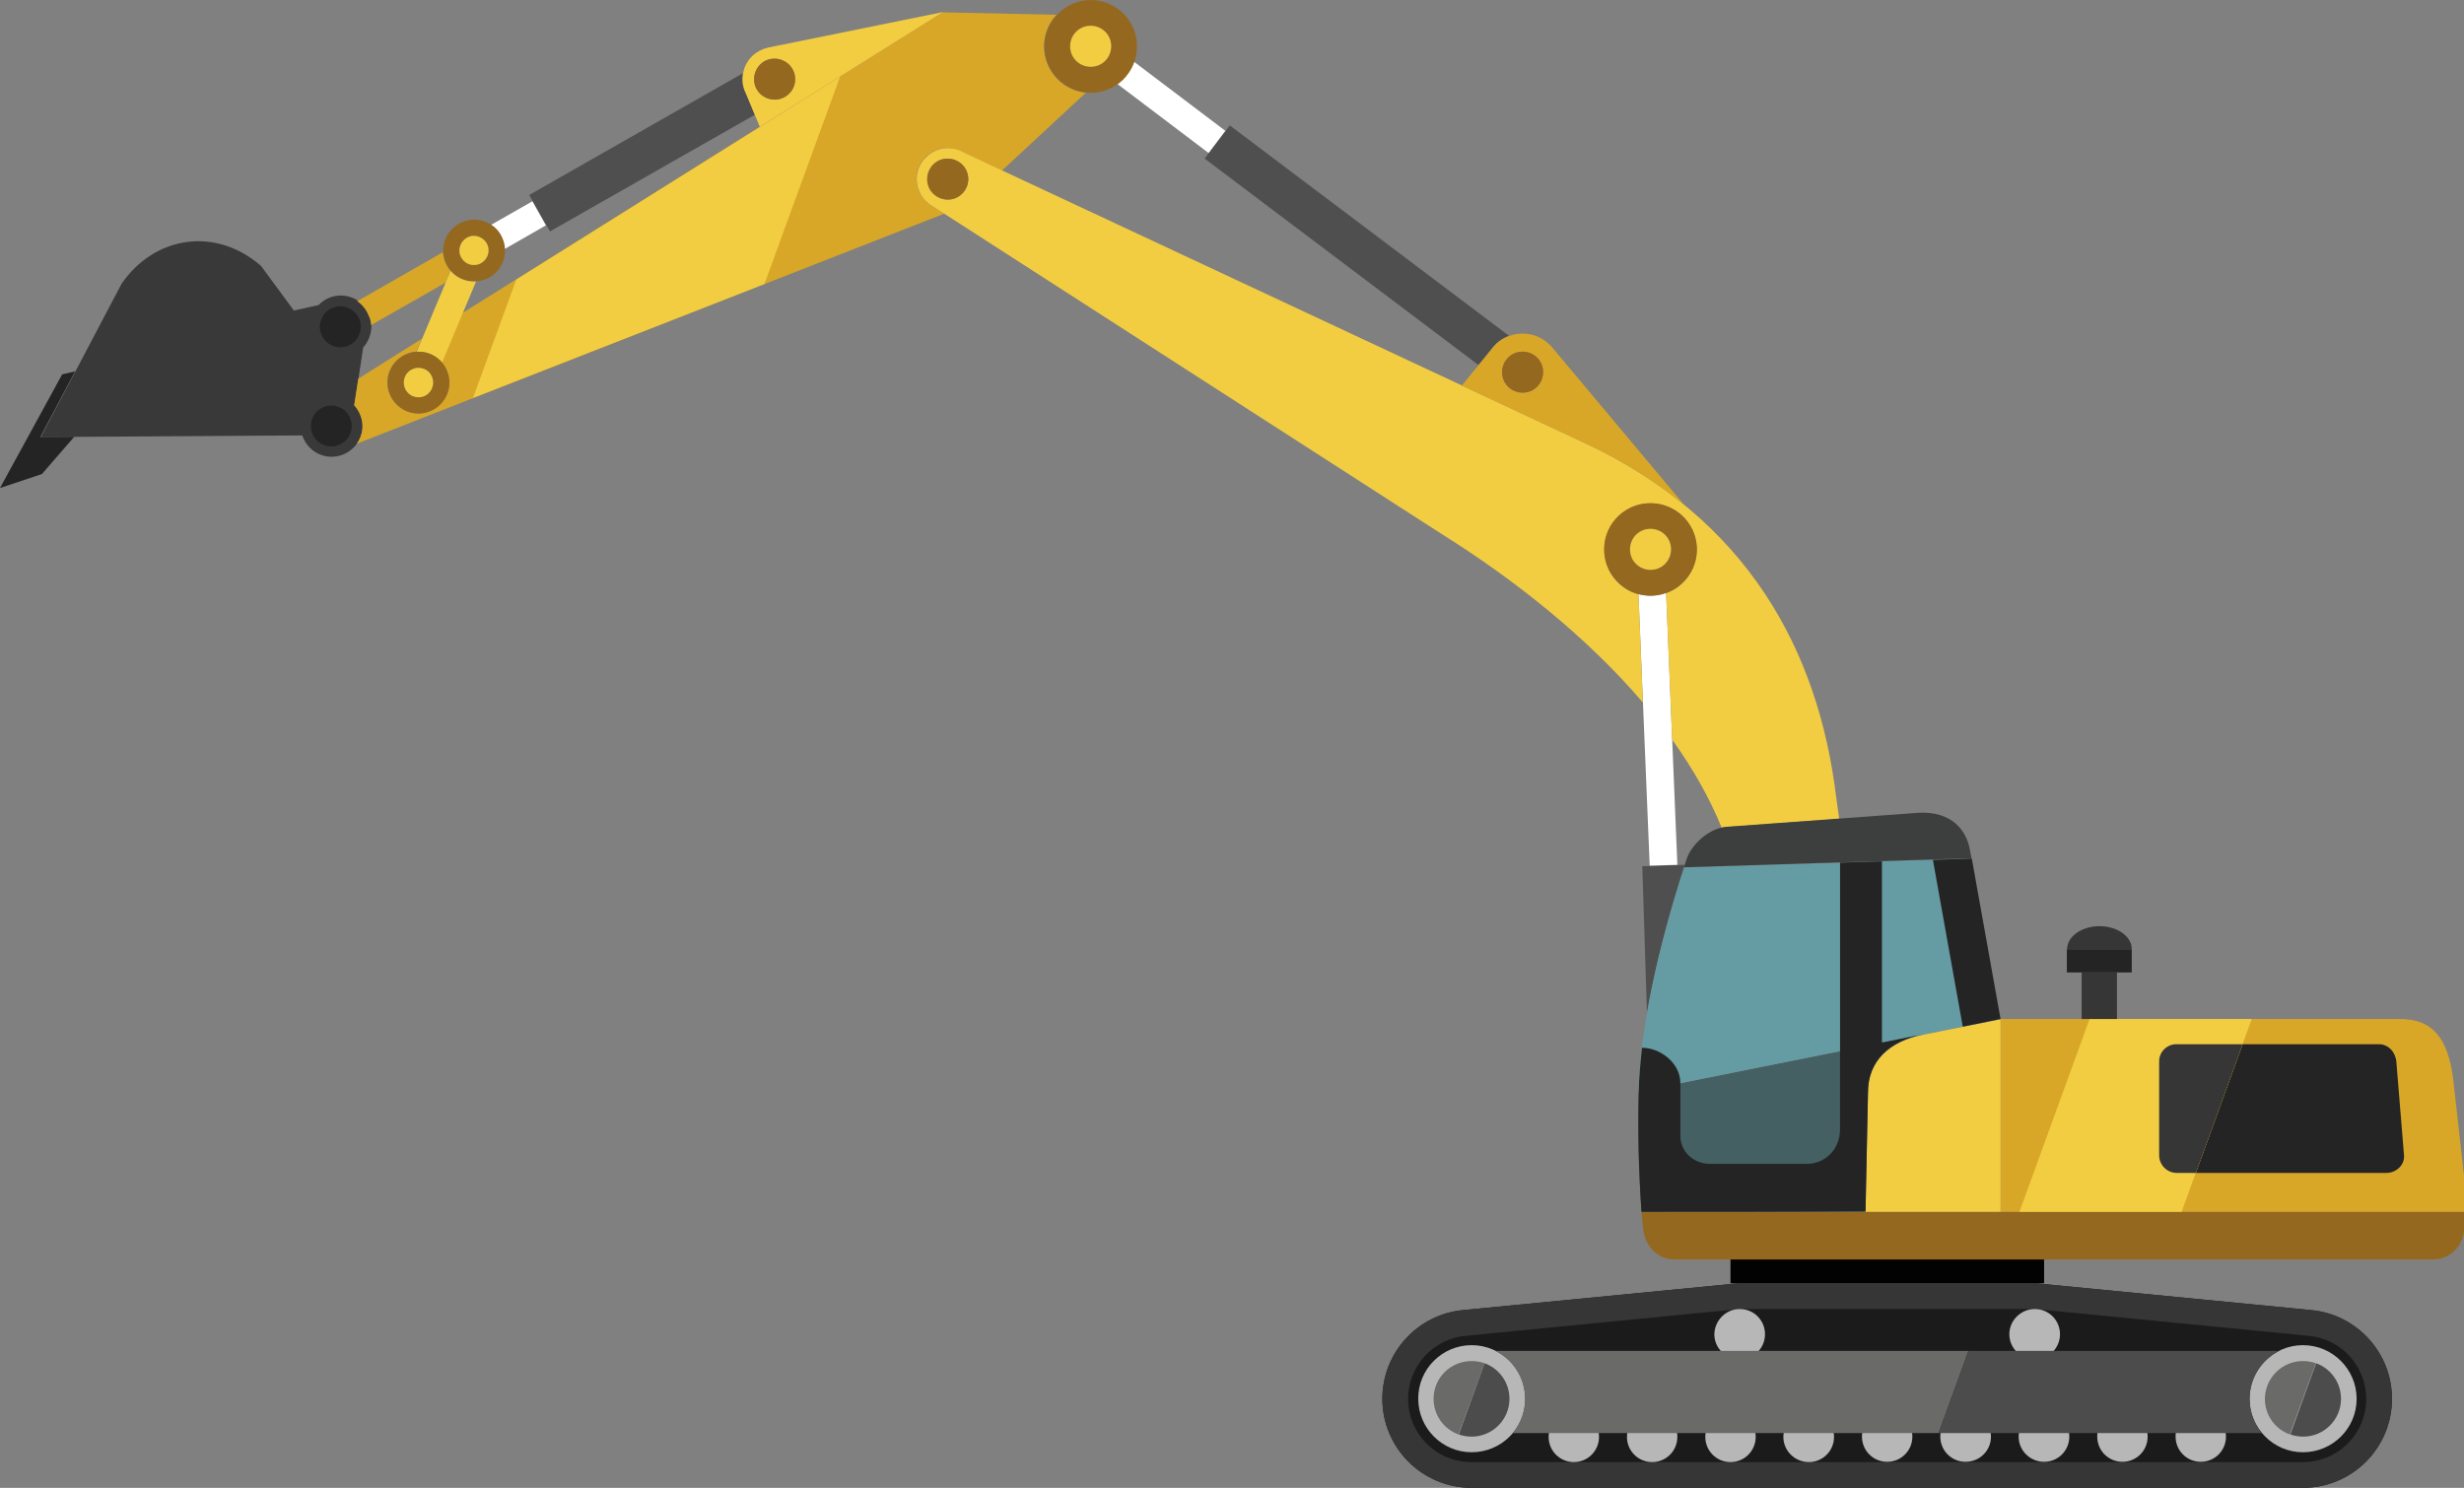 <?xml version="1.0" encoding="utf-8"?>
<!-- Generator: Adobe Illustrator 21.1.0, SVG Export Plug-In . SVG Version: 6.00 Build 0)  -->
<svg xmlns="http://www.w3.org/2000/svg" xmlns:xlink="http://www.w3.org/1999/xlink" version="1.1" id="Layer_1" x="0px" y="0px" viewBox="0 0 899.6 543.3" style="enable-background:new 0 0 899.6 543.3;" xml:space="preserve" width="899.6" height="543.3">
<rect x="0" y="0" width="899.6" height="543.3" fill="#808080" stroke="none"/>
<style type="text/css">
	.st0{fill-rule:evenodd;clip-rule:evenodd;fill:#383938;}
	.st1{fill-rule:evenodd;clip-rule:evenodd;fill:#242424;}
	.st2{fill-rule:evenodd;clip-rule:evenodd;fill:#FFFFFF;}
	.st3{fill-rule:evenodd;clip-rule:evenodd;fill:#D8A727;}
	.st4{fill-rule:evenodd;clip-rule:evenodd;fill:#020203;}
	.st5{fill-rule:evenodd;clip-rule:evenodd;fill:#95681F;}
	.st6{fill-rule:evenodd;clip-rule:evenodd;fill:#F2CD42;}
	.st7{fill-rule:evenodd;clip-rule:evenodd;fill:#353635;}
	.st8{fill-rule:evenodd;clip-rule:evenodd;fill:#4F4F4F;}
	.st9{fill-rule:evenodd;clip-rule:evenodd;fill:#446062;}
	.st10{fill-rule:evenodd;clip-rule:evenodd;fill:#659CA4;}
	.st11{fill-rule:evenodd;clip-rule:evenodd;fill:#1B1B1B;}
	.st12{fill-rule:evenodd;clip-rule:evenodd;fill:#B8B7B7;}
	.st13{fill-rule:evenodd;clip-rule:evenodd;fill:#4D4C4C;}
	.st14{fill-rule:evenodd;clip-rule:evenodd;fill:#6A6A69;}
	.st15{fill-rule:evenodd;clip-rule:evenodd;fill:#3D3E3E;}
</style>
<path class="st0" d="M132.6,126.9l-3.2,21c0.9,1,1.6,2.2,2.2,3.5c2.3,5.8-0.6,12.3-6.4,14.6c-5.8,2.3-12.4-0.6-14.6-6.4  c-0.1-0.2-0.2-0.4-0.2-0.6l-95.5,0.6l29.5-56c12-17.4,34.2-21,50.9-6.5l12,16.3l9-2c1.1-1.1,2.4-2.1,4-2.7  c5.8-2.3,12.4,0.6,14.6,6.4C136.4,119.3,135.4,123.8,132.6,126.9L132.6,126.9z"/>
<polygon class="st1" points="0,178.2 22.7,136.7 27.4,135.6 14.7,159.6 27.1,159.5 15.3,173.1 0,178.2 "/>
<path class="st2" d="M194.4,73.5l-15.1,8.6c1.9,1.2,3.4,3,4.2,5.3c0.4,1.1,0.7,2.3,0.8,3.5l15-8.6L194.4,73.5L194.4,73.5z"/>
<path class="st3" d="M135.5,118.7l27.2-15.5l1.8-4.4c-0.8-0.9-1.5-2-2-3.2c-0.4-1.1-0.7-2.3-0.8-3.5l-31.3,17.9  c1.8,1.2,3.3,3,4.2,5.3C135.2,116.4,135.4,117.5,135.5,118.7L135.5,118.7z"/>
<path class="st2" d="M408,30.7l33.3,25.2l6.1-8.1l-33.3-25.2c-0.9,2.4-2.3,4.6-4.2,6.5C409.3,29.7,408.7,30.2,408,30.7L408,30.7z"/>
<path class="st3" d="M344.8,78l-214.5,84c2.1-3,2.7-6.9,1.2-10.5c-0.5-1.3-1.3-2.5-2.2-3.5l1.5-9.7l23.2-14.6l-2,4.7  c-1.1,0.1-2.3,0.3-3.4,0.8c-5.8,2.3-8.7,8.8-6.4,14.6c2.3,5.8,8.8,8.7,14.6,6.4c5.8-2.3,8.7-8.8,6.4-14.6c-0.5-1.2-1.1-2.3-2-3.2  l7.5-18l114.9-72l60.5-37.9l41.6,0.9c-6.1,6.5-6.1,16.7,0.1,23.2c2.9,3.1,6.7,4.8,10.7,5.2l-30.7,28.5l-14.1-6.6  c-4.2-2.5-9.7-2.1-13.5,1.4c-4.6,4.2-4.8,11.4-0.6,15.9c0.7,0.8,1.6,1.5,2.5,2v0L344.8,78L344.8,78z"/>
<polygon class="st4" points="631.8,468.6 746.3,468.6 746.3,459.9 631.8,459.9 631.8,468.6 "/>
<path class="st5" d="M899.6,442.5v6.1c0,6.2-5.1,11.3-11.3,11.3H611.2c-6.2,0-10.7-5.1-11.3-11.3l-0.6-6.1H899.6L899.6,442.5z"/>
<path class="st3" d="M730.4,372.1h145.5c12.4-0.1,17.7,7.1,19.7,21.5l4,35.7v13.2H730.4V372.1L730.4,372.1z"/>
<path class="st1" d="M818.8,381.3h49.7c3.5,0,6.1,2.9,6.4,6.4l2.8,34.2c0.3,3.5-2.9,6.4-6.4,6.4h-69.6L818.8,381.3L818.8,381.3z"/>
<polygon class="st6" points="762.9,372.1 822.1,372.1 796.5,442.5 737.3,442.5 762.9,372.1 "/>
<path class="st7" d="M794.6,381.3h24.2l-17.1,47h-7c-3.5,0-6.4-2.9-6.4-6.4v-34.2C788.2,384.2,791.1,381.3,794.6,381.3L794.6,381.3z  "/>
<polygon class="st7" points="760,355.1 772.9,355.1 772.9,372.1 760,372.1 760,355.1 "/>
<polygon class="st1" points="754.6,355.1 754.6,346.6 778.3,346.6 778.3,355.1 754.6,355.1 "/>
<path class="st7" d="M778.3,346.6c0-4.7-5.3-8.4-11.8-8.4c-6.5,0-11.8,3.8-11.8,8.4H778.3L778.3,346.6z"/>
<path class="st8" d="M614.9,316.8l0-1l-15.3,0.5l1.7,53.8C604.2,353.1,609,334.9,614.9,316.8L614.9,316.8L614.9,316.8z"/>
<path class="st2" d="M612.4,315.8l-4.1-99.3c-3.3,1.2-6.8,1.3-10.1,0.4l4.1,99.2L612.4,315.8L612.4,315.8z"/>
<path class="st6" d="M351.9,55.7l226.8,106.1c59.1,27.7,85.2,75.5,91.7,129.4l1.1,7.8l-41,3c-0.7,0-1.3,0.1-1.9,0.3  c-4.5-11.1-10.7-21.9-18.1-32.2l-2.2-53.5c2.1-0.7,4.1-1.9,5.8-3.5c6.8-6.4,7.2-17.1,0.9-23.9c-6.4-6.8-17.1-7.2-23.9-0.9  c-6.8,6.4-7.2,17.1-0.9,23.9c2.3,2.4,5,4,8,4.8l1.6,39.5c-20.5-24-47.2-45.1-73.6-61.6l-186-119.8v0c-0.9-0.5-1.7-1.2-2.5-2  c-4.2-4.6-4-11.7,0.6-15.9C342.1,53.6,347.7,53.2,351.9,55.7L351.9,55.7z M351.2,70.8c-3,2.9-7.7,2.7-10.6-0.2  c-2.9-3-2.7-7.7,0.2-10.6c3-2.9,7.7-2.7,10.6,0.2C354.3,63.2,354.2,67.9,351.2,70.8L351.2,70.8z"/>
<path class="st8" d="M439.8,57.9l100,75.4l5-6.2l0.2-0.3l0,0l0,0v0c0.4-0.4,0.8-0.9,1.2-1.3c1.4-1.3,3-2.3,4.7-2.9L449,45.8  L439.8,57.9L439.8,57.9z"/>
<path class="st3" d="M566.2,126.3c0.2,0.3,0.5,0.5,0.7,0.8l48.1,57.4l0,0c-10.4-8.5-22.5-16.2-36.4-22.7l-44.9-21l11.1-13.6l0.2-0.3  l0,0l0,0v0c0.4-0.4,0.8-0.9,1.2-1.3C552,120.3,560.9,120.6,566.2,126.3L566.2,126.3z M561.4,130.8c2.8,3,2.6,7.8-0.4,10.6  c-3,2.8-7.8,2.6-10.6-0.4c-2.8-3-2.6-7.8,0.4-10.6C553.8,127.6,558.6,127.8,561.4,130.8L561.4,130.8z"/>
<path class="st5" d="M162.6,95.6c-2.3-5.8,0.6-12.3,6.4-14.6c5.8-2.3,12.4,0.6,14.6,6.4c2.3,5.8-0.6,12.4-6.4,14.6  C171.4,104.2,164.8,101.4,162.6,95.6L162.6,95.6z M168.1,93.4c-1.1-2.7,0.3-5.8,3-6.9c2.7-1.1,5.8,0.3,6.9,3c1.1,2.7-0.3,5.8-3,6.9  C172.3,97.5,169.2,96.2,168.1,93.4L168.1,93.4z"/>
<path class="st8" d="M271.3,26.7l-78.1,44.5l7.6,13.3l74.8-42.6l-3.2-7.8c-0.2-0.4-0.4-0.9-0.6-1.4l0,0v0  C271,30.8,270.9,28.7,271.3,26.7L271.3,26.7z"/>
<path class="st6" d="M272.3,34.1c-0.2-0.4-0.4-0.9-0.6-1.4l0,0v0c-1.4-4.2-0.4-9,3-12.3c1.6-1.5,3.6-2.5,5.6-3l64-13l-66.9,41.9  L272.3,34.1L272.3,34.1z M288,34.3c-3,2.9-7.7,2.7-10.6-0.2c-2.9-3-2.7-7.7,0.2-10.6c3-2.9,7.7-2.7,10.6,0.2  C291.1,26.7,291,31.5,288,34.3L288,34.3z"/>
<path class="st6" d="M161.4,132.4l12.4-29.6c-3.5,0.2-7-1.2-9.3-3.9l-12.4,29.6C155.6,128.2,159.1,129.7,161.4,132.4L161.4,132.4z"/>
<path class="st1" d="M117.4,116.4c1.6-3.8,6-5.6,9.8-3.9c3.8,1.6,5.6,6,3.9,9.8c-1.6,3.8-6,5.5-9.8,3.9  C117.5,124.5,115.7,120.1,117.4,116.4L117.4,116.4z"/>
<path class="st1" d="M114.1,152.6c1.6-3.8,6-5.5,9.8-3.9c3.8,1.6,5.5,6,3.9,9.8c-1.6,3.8-6,5.5-9.8,3.9  C114.2,160.8,112.5,156.4,114.1,152.6L114.1,152.6z"/>
<path class="st5" d="M615,189.1c6.4,6.9,6,17.6-0.9,23.9c-6.9,6.4-17.6,6-23.9-0.9c-6.4-6.8-6-17.6,0.9-23.9  C597.9,181.9,608.6,182.3,615,189.1L615,189.1z M608.1,195.5c2.8,3,2.6,7.8-0.4,10.6c-3,2.8-7.8,2.6-10.6-0.4  c-2.8-3-2.6-7.8,0.4-10.6C600.5,192.3,605.3,192.5,608.1,195.5L608.1,195.5z"/>
<path class="st6" d="M608.1,195.5c2.8,3,2.6,7.8-0.4,10.6c-3,2.8-7.8,2.6-10.6-0.4c-2.8-3-2.6-7.8,0.4-10.6  C600.5,192.3,605.3,192.5,608.1,195.5L608.1,195.5z"/>
<path class="st5" d="M561.4,130.8c2.8,3,2.6,7.8-0.4,10.6c-3,2.8-7.8,2.6-10.6-0.4c-2.8-3-2.6-7.8,0.4-10.6  C553.8,127.6,558.6,127.8,561.4,130.8L561.4,130.8z"/>
<path class="st5" d="M351.2,70.8c-3,2.9-7.7,2.7-10.6-0.2c-2.9-3-2.7-7.7,0.2-10.6c3-2.9,7.7-2.7,10.6,0.2  C354.3,63.2,354.2,67.9,351.2,70.8L351.2,70.8z"/>
<path class="st5" d="M409.9,29.2c-6.8,6.5-17.5,6.2-23.9-0.6c-6.5-6.8-6.2-17.5,0.6-23.9c6.8-6.5,17.5-6.2,23.9,0.6  C416.9,12,416.6,22.7,409.9,29.2L409.9,29.2z M403.7,11.8c2.8,3,2.6,7.8-0.4,10.6c-3,2.8-7.8,2.6-10.6-0.4c-2.8-3-2.6-7.8,0.4-10.6  C396.1,8.6,400.9,8.8,403.7,11.8L403.7,11.8z"/>
<path class="st6" d="M403.7,11.8c2.8,3,2.6,7.8-0.4,10.6c-3,2.8-7.8,2.6-10.6-0.4c-2.8-3-2.6-7.8,0.4-10.6  C396.1,8.6,400.9,8.8,403.7,11.8L403.7,11.8z"/>
<path class="st5" d="M288,34.3c-3,2.9-7.7,2.7-10.6-0.2c-2.9-3-2.7-7.7,0.2-10.6c3-2.9,7.7-2.7,10.6,0.2  C291.1,26.7,291,31.5,288,34.3L288,34.3z"/>
<path class="st6" d="M168.1,93.4c-1.1-2.7,0.3-5.8,3-6.9c2.7-1.1,5.8,0.3,6.9,3c1.1,2.7-0.3,5.8-3,6.9  C172.3,97.5,169.2,96.2,168.1,93.4L168.1,93.4z"/>
<path class="st5" d="M142.3,143.8c-2.3-5.8,0.6-12.4,6.4-14.6c5.8-2.3,12.4,0.6,14.6,6.4c2.3,5.8-0.6,12.4-6.4,14.6  C151.1,152.5,144.6,149.6,142.3,143.8L142.3,143.8z M156.5,143.6c-2.1,2-5.5,2-7.6-0.2c-2-2.1-2-5.5,0.2-7.6c2.1-2,5.5-2,7.6,0.2  C158.7,138.2,158.6,141.5,156.5,143.6L156.5,143.6z"/>
<path class="st6" d="M156.5,143.6c-2.1,2-5.5,2-7.6-0.2c-2-2.1-2-5.5,0.2-7.6c2.1-2,5.5-2,7.6,0.2  C158.7,138.2,158.6,141.5,156.5,143.6L156.5,143.6z"/>
<path class="st9" d="M681.1,442.5h-81.8c-1-14.8-1.4-29.1-1-43.9l104.1-20.9c-12.7,2.5-20.4,9.8-20.4,21.2L681.1,442.5L681.1,442.5z  "/>
<path class="st10" d="M598.2,398.6c0.7-23.7,7.3-52.9,16.6-81.8l105-3.3l10.5,58.6L598.2,398.6L598.2,398.6z"/>
<path class="st6" d="M730.4,442.5h-49.3L682,399c0-11.4,7.7-18.7,20.4-21.2l28-5.6V442.5L730.4,442.5z"/>
<path class="st11" d="M537.1,543.3L537.1,543.3L537.1,543.3z M534.1,478.4l100.6-9.8h108.6l100.6,9.8c16.5,1.6,29.4,15.5,29.4,32.4  c0,18-14.6,32.5-32.5,32.5l-303.7,0c-17.9-0.1-32.4-14.6-32.4-32.5C504.7,493.9,517.6,480,534.1,478.4L534.1,478.4z"/>
<path class="st7" d="M537.1,543.3c-17.9-0.1-32.4-14.6-32.4-32.5c0-16.9,12.9-30.8,29.4-32.4l0,0v0l100.6-9.8h108.6v0l100.6,9.8l0,0  v0c16.5,1.6,29.4,15.5,29.4,32.4c0,18-14.6,32.5-32.5,32.5H537.3L537.1,543.3L537.1,543.3L537.1,543.3z M840.8,533.9  c12.8,0,23.1-10.4,23.1-23.1c0-12-9.2-21.9-20.9-23v0L742.9,478v0H635.2L535,487.8v0c-11.7,1.1-20.9,11-20.9,23  c0,12.8,10.3,23.1,23.1,23.1H840.8L840.8,533.9L840.8,533.9z"/>
<path class="st12" d="M742.9,478c5.1,0,9.2,4.1,9.2,9.2c0,5.1-4.1,9.2-9.2,9.2c-5.1,0-9.3-4.1-9.3-9.2  C733.6,482.2,737.8,478,742.9,478L742.9,478z"/>
<path class="st12" d="M689,515.4c5.1,0,9.2,4.1,9.2,9.2c0,5.1-4.1,9.2-9.2,9.2s-9.2-4.1-9.2-9.2C679.8,519.5,683.9,515.4,689,515.4  L689,515.4z"/>
<path class="st12" d="M717.6,515.4c5.1,0,9.3,4.1,9.3,9.2c0,5.1-4.1,9.2-9.3,9.2c-5.1,0-9.2-4.1-9.2-9.2  C708.4,519.5,712.5,515.4,717.6,515.4L717.6,515.4z"/>
<path class="st12" d="M635.2,478c5.1,0,9.2,4.1,9.2,9.2c0,5.1-4.1,9.2-9.2,9.2c-5.1,0-9.3-4.1-9.3-9.2  C626,482.2,630.1,478,635.2,478L635.2,478z"/>
<path class="st12" d="M746.3,515.4c5.1,0,9.2,4.1,9.2,9.2c0,5.1-4.1,9.2-9.2,9.2c-5.1,0-9.3-4.1-9.3-9.2  C737,519.5,741.1,515.4,746.3,515.4L746.3,515.4z"/>
<path class="st12" d="M774.9,515.4c5.1,0,9.2,4.1,9.2,9.2c0,5.1-4.1,9.2-9.2,9.2c-5.1,0-9.2-4.1-9.2-9.2  C765.6,519.5,769.7,515.4,774.9,515.4L774.9,515.4z"/>
<path class="st12" d="M803.5,515.4c5.1,0,9.2,4.1,9.2,9.2c0,5.1-4.1,9.2-9.2,9.2c-5.1,0-9.2-4.1-9.2-9.2  C794.2,519.5,798.3,515.4,803.5,515.4L803.5,515.4z"/>
<path class="st12" d="M574.6,515.4c5.1,0,9.2,4.1,9.2,9.3c0,5.1-4.1,9.2-9.2,9.2c-5.1,0-9.2-4.1-9.2-9.2  C565.4,519.5,569.5,515.4,574.6,515.4L574.6,515.4z"/>
<path class="st12" d="M603.2,515.4c5.1,0,9.2,4.1,9.2,9.3c0,5.1-4.1,9.2-9.2,9.2c-5.1,0-9.2-4.1-9.2-9.2  C594,519.5,598.1,515.4,603.2,515.4L603.2,515.4z"/>
<path class="st12" d="M631.8,515.4c5.1,0,9.2,4.1,9.2,9.3c0,5.1-4.1,9.2-9.2,9.2c-5.1,0-9.2-4.1-9.2-9.2  C622.6,519.5,626.7,515.4,631.8,515.4L631.8,515.4z"/>
<path class="st12" d="M660.4,515.4c5.1,0,9.2,4.1,9.2,9.3c0,5.1-4.1,9.2-9.2,9.2s-9.3-4.1-9.3-9.2  C651.2,519.5,655.3,515.4,660.4,515.4L660.4,515.4z"/>
<path class="st12" d="M537.3,491.2c10.8,0,19.6,8.8,19.6,19.6c0,10.8-8.8,19.5-19.6,19.5c-10.8,0-19.5-8.8-19.5-19.5  C517.7,500,526.5,491.2,537.3,491.2L537.3,491.2z"/>
<path class="st12" d="M840.8,491.2c10.8,0,19.6,8.8,19.6,19.6c0,10.8-8.8,19.5-19.6,19.5c-10.8,0-19.5-8.8-19.5-19.5  C821.3,500,830,491.2,840.8,491.2L840.8,491.2z"/>
<path class="st13" d="M845.6,497.8c5.3,1.9,9.1,7,9.1,13c0,7.6-6.2,13.8-13.8,13.8c-1.7,0-3.3-0.3-4.7-0.8L845.6,497.8L845.6,497.8z  "/>
<path class="st14" d="M552.3,523.3h155.5l10.9-30H546c6.4,3.2,10.8,9.8,10.8,17.5C556.8,515.5,555.1,519.9,552.3,523.3L552.3,523.3z  "/>
<path class="st14" d="M840.8,497c1.7,0,3.3,0.3,4.7,0.8l-9.5,26c-5.3-1.9-9.1-7-9.1-13C827,503.1,833.2,497,840.8,497L840.8,497z"/>
<path class="st13" d="M542,497.8c5.3,1.9,9.1,7,9.1,13c0,7.6-6.2,13.8-13.8,13.8c-1.7,0-3.3-0.3-4.7-0.8L542,497.8L542,497.8z"/>
<path class="st14" d="M537.3,497c1.7,0,3.3,0.3,4.7,0.8l-9.5,26c-5.3-1.9-9.1-7-9.1-13C523.4,503.1,529.6,497,537.3,497L537.3,497z"/>
<path class="st13" d="M707.8,523.3h118c-2.8-3.4-4.5-7.8-4.5-12.5c0-7.6,4.4-14.2,10.8-17.5H718.7L707.8,523.3L707.8,523.3z"/>
<polygon class="st6" points="279.1,103.7 172.7,145.3 188.5,102.1 283.8,42.4 306.7,28 279.1,103.7 "/>
<path class="st15" d="M630.5,301.9l69.9-5.1c12.2-0.7,17.6,6.5,18.8,13.5l0.6,3.1l-105,3.3l1-3.1  C617.5,308.6,623.7,302.4,630.5,301.9L630.5,301.9z"/>
<path class="st1" d="M599.3,442.5c-1-14.8-1.4-29.1-1-43.9c0.1-5.1,0.6-10.4,1.2-16c6.7,0,14,5.6,14,12.9v19.3  c0,5.8,4.8,10.1,10.7,10.2h35.5c6,0,12.1-4.6,12.1-12.8V315l15.3-0.5v66.2l15.3-3.1c-12.7,2.5-20.4,9.8-20.4,21.2l-0.9,43.5  C653.8,442.5,626.5,442.5,599.3,442.5L599.3,442.5z"/>
<polygon class="st1" points="705.7,314 719.9,313.5 730.4,372.1 716.6,374.9 705.7,314 "/>
</svg>
